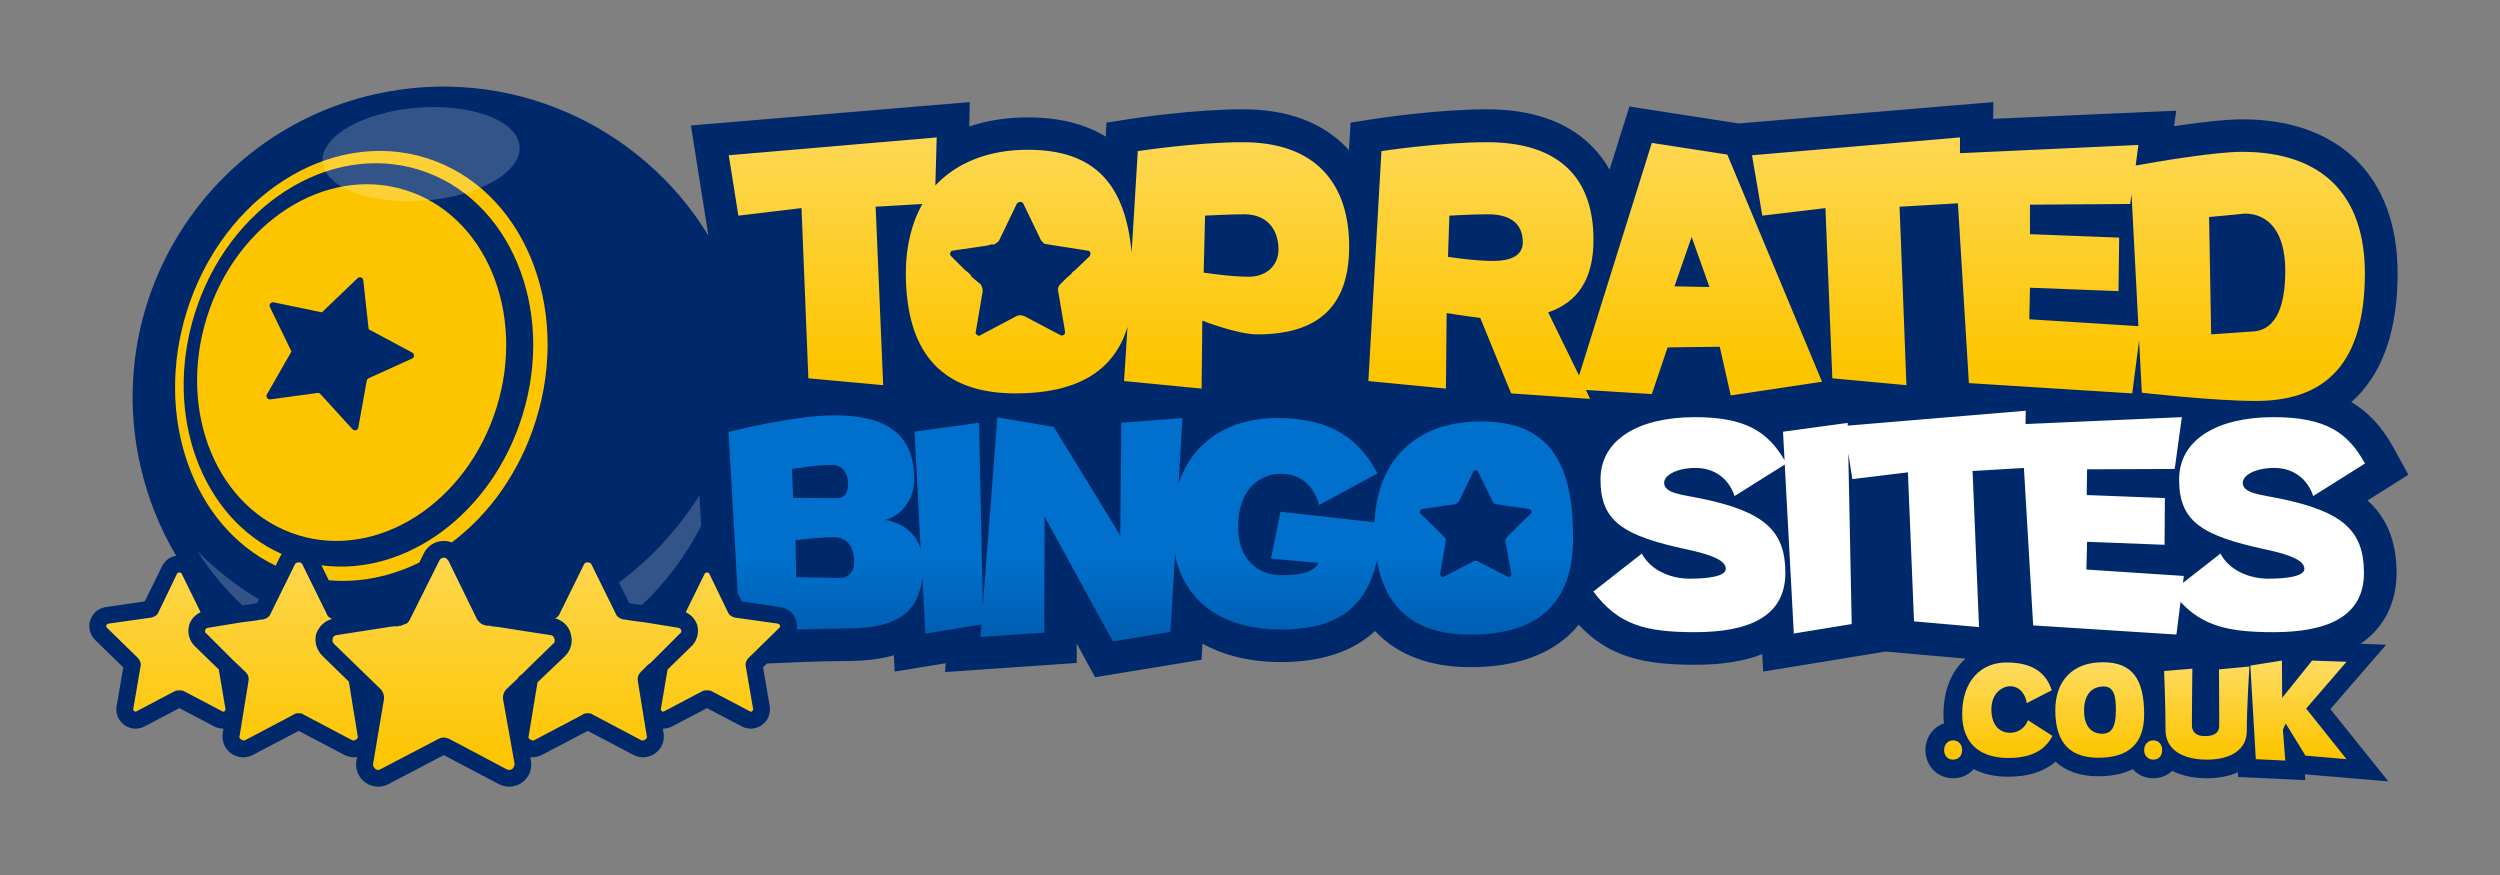 <?xml version="1.0" encoding="UTF-8" standalone="no"?>
<!DOCTYPE svg PUBLIC "-//W3C//DTD SVG 1.1//EN" "http://www.w3.org/Graphics/SVG/1.1/DTD/svg11.dtd">
<svg width="100%" height="100%" viewBox="0 0 797 279" version="1.1" xmlns="http://www.w3.org/2000/svg" xmlns:xlink="http://www.w3.org/1999/xlink" xml:space="preserve" xmlns:serif="http://www.serif.com/" style="fill-rule:evenodd;clip-rule:evenodd;stroke-linejoin:round;stroke-miterlimit:2;">
    <rect x="0" y="0" width="797" height="279" fill="#808080" stroke="none"/>
    <rect id="Page-1" serif:id="Page 1" x="0" y="0" width="796.261" height="278.388" style="fill:none;"/>
    <g id="Page-11" serif:id="Page 1">
        <g id="Layer-1" serif:id="Layer 1">
            <g transform="matrix(1,0,0,1,752.557,66.035)">
                <path d="M0,139.193L8.143,139.52L0.045,148.867L-9.629,160.027L0.179,172.271L8.856,183.074L-4.963,181.9L-17.758,180.816L-17.624,182.673L-24.326,182.361L-33.702,181.915L-39.052,181.678L-39.141,180.162C-41.89,181.395 -45.204,182.079 -48.919,182.079C-53.258,182.079 -57.047,181.247 -60.064,179.731C-61.624,181.202 -63.749,182.079 -66.127,182.079C-68.742,182.079 -71.045,180.979 -72.635,179.181C-75.667,180.667 -79.352,181.44 -83.647,181.44C-89.352,181.44 -93.944,179.835 -97.258,176.803C-100.958,179.983 -106.025,181.588 -112.385,181.588C-116.606,181.588 -120.291,180.741 -123.337,179.166C-124.912,180.979 -127.245,182.079 -129.935,182.079C-134.869,182.079 -138.732,178.126 -138.732,173.074C-138.732,169.076 -136.295,165.777 -132.818,164.574C-132.922,163.623 -132.981,162.642 -132.981,161.617C-132.981,154.038 -130.381,147.856 -125.953,143.933L-143.279,142.403L-151.645,141.66L-151.645,141.719L-160.547,143.175L-179.017,146.192L-190.459,148.064L-190.757,142.507C-196.508,144.78 -203.581,145.895 -212.2,145.895C-227.936,145.895 -239.423,143.681 -249.275,133.13C-250.285,134.393 -251.43,135.582 -252.663,136.697C-260.019,143.294 -270.495,146.653 -283.795,146.653C-296.886,146.653 -307.199,142.67 -314.198,135.121C-321.257,141.704 -331.287,145.033 -344.23,145.033C-353.859,145.033 -362.3,142.982 -369.21,139.163L-369.492,144.29L-377.724,145.642L-396.151,148.674L-403.432,149.862L-406.968,143.398L-409.287,139.148L-409.302,145.315L-418.96,145.984L-439.244,147.381L-451.281,148.213L-451.058,145.404L-455.873,146.192L-467.33,148.064L-467.597,142.863C-471.877,144.112 -476.914,144.706 -482.947,144.706C-489.961,144.706 -500.675,145.137 -508.016,145.479L-509.294,146.727L-507.169,159.061C-506.872,160.859 -507.362,162.672 -508.521,164.054C-509.71,165.436 -511.419,166.253 -513.232,166.253C-514.227,166.253 -515.208,166 -516.085,165.54L-527.171,159.715L-538.256,165.54C-539.133,166 -540.128,166.253 -541.124,166.253C-541.168,166.253 -541.213,166.253 -541.258,166.238L-541.02,167.635C-540.693,169.567 -541.213,171.528 -542.476,173.014C-543.739,174.53 -545.597,175.392 -547.558,175.392C-548.613,175.392 -549.683,175.124 -550.634,174.619L-565.197,166.966L-579.76,174.619C-580.711,175.124 -581.781,175.392 -582.851,175.392C-583.058,175.392 -583.282,175.377 -583.489,175.347L-583.296,176.506C-582.94,178.557 -583.489,180.637 -584.827,182.227C-586.194,183.832 -588.156,184.753 -590.236,184.753C-591.38,184.753 -592.51,184.471 -593.52,183.936L-611.099,174.693L-628.693,183.936C-629.719,184.471 -630.848,184.753 -631.978,184.753C-634.058,184.753 -636.034,183.832 -637.386,182.227C-638.709,180.637 -639.289,178.557 -638.932,176.506L-638.724,175.303C-639.051,175.362 -639.378,175.392 -639.69,175.392C-640.76,175.392 -641.83,175.124 -642.795,174.619L-657.343,166.966L-671.906,174.619C-672.872,175.124 -673.942,175.392 -674.997,175.392C-676.958,175.392 -678.801,174.53 -680.079,173.014C-681.327,171.528 -681.862,169.567 -681.535,167.635L-681.298,166.238C-681.342,166.253 -681.387,166.253 -681.431,166.253C-682.412,166.253 -683.408,166 -684.284,165.54L-695.37,159.715L-706.455,165.54C-707.347,166 -708.328,166.253 -709.308,166.253C-711.136,166.253 -712.845,165.436 -714.019,164.054C-715.193,162.672 -715.683,160.859 -715.371,159.061L-713.261,146.727L-722.222,137.989C-723.901,136.34 -724.51,133.918 -723.782,131.674C-723.039,129.445 -721.152,127.84 -718.819,127.498L-706.426,125.7L-700.883,114.466C-699.991,112.668 -698.327,111.45 -696.395,111.137C-701.581,102.4 -705.504,92.711 -707.852,82.25C-719.829,28.918 -686.305,-24.028 -632.973,-36.006C-590.459,-45.56 -548.197,-26.198 -526.725,9.05L-527.468,4.414L-530.544,-14.964L-532.297,-26.034L-521.137,-26.971L-454.877,-32.528L-443.405,-33.479L-443.539,-25.722C-437.922,-27.624 -431.681,-28.605 -424.934,-28.605C-414.948,-28.605 -406.656,-26.555 -400.059,-22.468L-399.791,-26.956L-391.484,-28.234C-390.697,-28.353 -372.003,-31.191 -356.326,-31.191C-342.075,-31.191 -330.871,-27 -323.04,-18.753C-322.861,-18.56 -322.683,-18.382 -322.505,-18.188L-322.49,-18.56L-321.999,-26.956L-313.678,-28.234C-312.89,-28.353 -294.197,-31.191 -278.534,-31.191C-264.373,-31.191 -253.272,-27.387 -245.53,-19.882C-243.108,-17.535 -241.072,-14.89 -239.423,-11.947L-235.782,-23.553L-233.092,-32.082L-224.266,-30.715L-200.326,-27L-198.246,-26.673L-194.784,-26.971L-128.538,-32.528L-117.052,-33.479L-117.141,-28.159L-71.238,-30.195L-58.771,-30.745L-59.455,-25.826C-51.727,-26.956 -43.153,-27.996 -37.714,-27.996C-6.717,-27.996 11.799,-9.659 11.799,21.042C11.799,38.591 7.4,51.891 -1.263,60.554C-1.813,61.104 -2.378,61.639 -2.957,62.129C2.571,65.413 6.94,70.198 10.521,76.722L15.231,85.311L6.925,90.542L2.199,93.514C7.876,98.566 11.472,105.818 11.472,116.606C11.472,126.205 7.415,134.141 0,139.193" style="fill:rgb(0,41,107);fill-rule:nonzero;"/>
            </g>
            <g opacity="0.2">
                <g transform="matrix(1,0,0,1,223.544,183.153)">
                    <path d="M0,-15.559C-1.293,-13.003 -2.719,-10.506 -4.279,-8.04C-8.5,-1.383 -13.419,4.561 -18.902,9.733L-22.959,9.153L-26.228,2.54C-16.391,-4.756 -7.712,-13.969 -0.758,-24.951C-0.684,-25.069 -0.609,-25.173 -0.55,-25.292L0,-15.559Z" style="fill:white;fill-rule:nonzero;"/>
                </g>
            </g>
            <g transform="matrix(0,75.734,75.734,0,683.934,164.621)">
                <path d="M0.764,0.576L0.607,0.575L0.628,0.442L1.022,0.465L1.028,0.589L0.898,0.579L0.872,0.591L1.007,0.674L1.022,0.847L0.809,0.677L0.612,0.847L0.607,0.702L0.764,0.576ZM0.816,-0.379C0.954,-0.379 1.016,-0.316 1.016,-0.198C1.016,-0.075 0.961,-0.005 0.834,-0.005C0.687,-0.005 0.614,-0.053 0.614,-0.179C0.614,-0.304 0.69,-0.379 0.816,-0.379ZM0.817,-0.258C0.752,-0.258 0.716,-0.227 0.716,-0.175C0.716,-0.13 0.761,-0.124 0.816,-0.124C0.889,-0.124 0.915,-0.143 0.915,-0.182C0.915,-0.227 0.883,-0.258 0.817,-0.258ZM0.832,-0.771C0.968,-0.771 1.017,-0.682 1.017,-0.578C1.017,-0.479 0.984,-0.422 0.924,-0.391L0.858,-0.494C0.89,-0.506 0.911,-0.534 0.911,-0.569C0.911,-0.613 0.88,-0.648 0.812,-0.648C0.747,-0.648 0.715,-0.605 0.715,-0.568C0.715,-0.535 0.741,-0.506 0.786,-0.499L0.732,-0.394C0.66,-0.417 0.615,-0.473 0.615,-0.584C0.615,-0.694 0.695,-0.771 0.832,-0.771ZM0.644,0.31C0.644,0.31 0.781,0.311 0.881,0.311C0.911,0.311 0.925,0.29 0.925,0.251C0.925,0.214 0.908,0.196 0.878,0.196C0.778,0.196 0.641,0.198 0.641,0.198L0.651,0.079C0.651,0.079 0.797,0.085 0.9,0.085C0.98,0.085 1.024,0.154 1.024,0.26C1.024,0.353 0.986,0.427 0.904,0.427C0.804,0.427 0.632,0.438 0.632,0.438L0.644,0.31ZM0.984,-0.005C1.007,-0.005 1.024,0.011 1.024,0.033C1.024,0.057 1.007,0.071 0.984,0.071C0.96,0.071 0.943,0.056 0.943,0.034C0.943,0.011 0.96,-0.005 0.984,-0.005ZM0.984,-0.847C1.007,-0.847 1.024,-0.832 1.024,-0.81C1.024,-0.786 1.007,-0.771 0.984,-0.771C0.96,-0.771 0.943,-0.787 0.943,-0.809C0.943,-0.831 0.96,-0.847 0.984,-0.847Z" style="fill:url(#_Linear1);fill-rule:nonzero;"/>
            </g>
            <g transform="matrix(1,0,0,1,170.836,92.611)">
                <path d="M0,41.43C-5.141,57.88 -14.86,71.343 -26.807,80.318C-27.609,80.006 -28.471,79.843 -29.378,79.843C-32.082,79.843 -34.52,81.344 -35.708,83.766L-37.164,86.723C-46.288,91.196 -56.185,93.261 -66.022,92.369L-68.37,87.6C-41.712,91.225 -14.131,71.373 -4.353,40.033C6.375,5.692 -8.306,-29.452 -37.135,-38.457C-65.978,-47.462 -98.046,-26.926 -108.774,7.43C-118.864,39.721 -106.486,72.71 -81.001,84.004C-81.224,84.301 -81.417,84.613 -81.581,84.94L-82.948,87.733C-109.25,75.162 -121.866,40.553 -111.285,6.658C-99.858,-29.943 -65.68,-51.831 -34.951,-42.246C-4.22,-32.632 11.442,4.815 0,41.43" style="fill:rgb(253,197,0);fill-rule:nonzero;"/>
            </g>
            <g transform="matrix(1,0,0,1,131.353,116.856)">
                <path d="M0,-2.541L-12.72,3.225L-13.82,3.73C-14.146,3.864 -14.369,4.161 -14.429,4.503L-14.667,5.781L-15.588,10.967L-17.133,19.467C-17.282,20.328 -18.367,20.64 -18.961,19.987L-20.566,18.248L-29.2,8.767C-29.437,8.515 -29.779,8.381 -30.121,8.426L-42.306,10.075L-44.832,10.417L-45.189,10.461C-46.066,10.58 -46.69,9.659 -46.259,8.886L-40.538,-1.159L-39.349,-3.195L-38.442,-4.8L-38.844,-5.647L-45.308,-18.976C-45.694,-19.764 -44.996,-20.655 -44.134,-20.477L-34.089,-18.397L-28.724,-17.282L-28.145,-17.847L-17.341,-28.174C-16.703,-28.784 -15.647,-28.397 -15.543,-27.521L-13.909,-12.675L-13.805,-11.873L-8.203,-8.886L0.074,-4.443C0.847,-4.027 0.802,-2.913 0,-2.541M-2.08,-56.245C-27.58,-64.225 -55.933,-46.051 -65.413,-15.677C-74.909,14.696 -61.921,45.769 -36.421,53.719C-10.922,61.684 17.431,43.525 26.926,13.151C36.407,-17.208 23.419,-48.295 -2.08,-56.245" style="fill:rgb(253,197,0);fill-rule:nonzero;"/>
            </g>
            <g opacity="0.2">
                <g transform="matrix(0.997,-0.079,-0.079,-0.997,136.583,63.812)">
                    <path d="M-1.17,-0.046C-18.56,-0.047 -32.655,6.604 -32.656,14.806C-32.655,23.01 -18.56,29.66 -1.17,29.659C16.218,29.66 30.314,23.01 30.314,14.807C30.315,6.604 16.219,-0.046 -1.17,-0.046" style="fill:white;fill-rule:nonzero;"/>
                </g>
            </g>
            <g transform="matrix(0,218.788,218.788,0,493.126,-102.562)">
                <path d="M0.695,0.299L0.783,0.314L0.772,0.406L1.02,0.416L1.03,0.524L0.77,0.514L0.765,0.599L1.027,0.615L1.042,0.853L0.965,0.863L1.041,0.867C1.041,0.867 1.053,0.972 1.053,1.033C1.053,1.123 1.011,1.192 0.867,1.192C0.753,1.192 0.69,1.13 0.69,1.013C0.69,0.973 0.705,0.885 0.71,0.858L0.68,0.862L0.692,0.602L0.669,0.602L0.695,0.299ZM0.815,0.834L0.81,0.704L0.767,0.704L0.766,0.85L0.752,0.852L0.944,0.862L0.934,0.703L0.888,0.704L0.893,0.833L0.815,0.834ZM0.785,0.965C0.785,0.967 0.78,1.017 0.78,1.017C0.78,1.051 0.806,1.076 0.863,1.076C0.924,1.076 0.952,1.058 0.952,1.025L0.956,0.968L0.785,0.965ZM0.695,-1.192L0.783,-1.178L0.772,-1.086L1.02,-1.076L1.03,-0.967L0.77,-0.978L0.766,-0.91C0.793,-0.925 0.827,-0.934 0.866,-0.934C0.987,-0.934 1.042,-0.878 1.042,-0.774C1.042,-0.688 1.012,-0.631 0.945,-0.611L1.024,-0.616L1.035,-0.503L0.936,-0.502C0.936,-0.502 0.956,-0.451 0.956,-0.422C0.956,-0.336 0.918,-0.288 0.828,-0.288C0.737,-0.288 0.676,-0.336 0.676,-0.443C0.676,-0.512 0.689,-0.596 0.689,-0.596L0.837,-0.605C0.737,-0.614 0.687,-0.659 0.687,-0.756C0.687,-0.814 0.706,-0.86 0.739,-0.891L0.669,-0.889L0.695,-1.192ZM0.956,-0.831C0.955,-0.832 0.954,-0.833 0.952,-0.832L0.893,-0.822C0.89,-0.822 0.886,-0.823 0.883,-0.825L0.874,-0.836L0.872,-0.838L0.869,-0.84L0.867,-0.842L0.865,-0.844L0.863,-0.847L0.842,-0.868C0.84,-0.87 0.839,-0.87 0.837,-0.869C0.835,-0.869 0.834,-0.867 0.834,-0.866L0.827,-0.818L0.826,-0.813L0.825,-0.81L0.825,-0.807L0.825,-0.806C0.825,-0.805 0.825,-0.804 0.824,-0.804C0.824,-0.803 0.823,-0.802 0.822,-0.801C0.822,-0.8 0.82,-0.799 0.819,-0.798L0.765,-0.772C0.764,-0.771 0.763,-0.769 0.763,-0.767C0.763,-0.765 0.764,-0.764 0.765,-0.763L0.819,-0.737C0.82,-0.736 0.821,-0.735 0.822,-0.734C0.823,-0.734 0.823,-0.733 0.824,-0.732L0.825,-0.726L0.834,-0.669C0.834,-0.667 0.835,-0.666 0.837,-0.665C0.839,-0.665 0.84,-0.665 0.842,-0.666L0.863,-0.688L0.865,-0.691L0.868,-0.693L0.874,-0.7L0.883,-0.709C0.886,-0.712 0.89,-0.713 0.893,-0.712L0.952,-0.702C0.954,-0.702 0.955,-0.702 0.956,-0.703C0.958,-0.705 0.958,-0.707 0.957,-0.709L0.929,-0.762C0.929,-0.764 0.928,-0.766 0.928,-0.767C0.928,-0.769 0.929,-0.771 0.929,-0.772L0.957,-0.825C0.958,-0.826 0.958,-0.827 0.958,-0.828C0.958,-0.829 0.957,-0.83 0.956,-0.831ZM0.866,-0.5L0.783,-0.498C0.783,-0.498 0.781,-0.463 0.781,-0.441C0.781,-0.406 0.805,-0.391 0.832,-0.391C0.857,-0.391 0.872,-0.41 0.872,-0.434C0.872,-0.462 0.866,-0.5 0.866,-0.5ZM0.689,-0.241L1.024,-0.26L1.035,-0.147L0.925,-0.146C0.925,-0.146 0.929,-0.121 0.932,-0.097L1.042,-0.052L1.05,0.063L1.037,0.057L1.043,0.153L0.975,0.176L0.974,0.252L1.045,0.268L1.025,0.401L0.694,0.263L0.677,0.153L1.016,0.047L0.924,0.002C0.909,0.045 0.876,0.068 0.818,0.068C0.73,0.068 0.676,0.02 0.676,-0.087C0.676,-0.156 0.689,-0.241 0.689,-0.241ZM0.843,-0.144L0.783,-0.142C0.783,-0.142 0.781,-0.108 0.781,-0.086C0.781,-0.05 0.797,-0.035 0.822,-0.035C0.842,-0.035 0.849,-0.054 0.849,-0.078C0.849,-0.107 0.843,-0.144 0.843,-0.144ZM0.886,0.186L0.814,0.211L0.887,0.237L0.886,0.186Z" style="fill:url(#_Linear2);fill-rule:nonzero;"/>
            </g>
            <g transform="matrix(0,108.214,108.214,0,366.883,113.255)">
                <path d="M0.226,-1.244L0.701,-1.217L0.725,-1.205L0.742,-1.091C0.745,-1.069 0.76,-1.052 0.78,-1.045C0.79,-1.042 0.799,-1.042 0.808,-1.043C0.806,-0.993 0.805,-0.94 0.805,-0.899C0.805,-0.764 0.77,-0.686 0.654,-0.673L0.82,-0.664L0.793,-0.499L0.83,-0.502L0.817,-0.314L0.475,-0.313L0.843,-0.112L0.815,0.058L0.586,0.071C0.741,0.102 0.808,0.23 0.808,0.383C0.808,0.533 0.756,0.632 0.605,0.666C0.754,0.693 0.823,0.787 0.823,0.941C0.823,1.134 0.738,1.244 0.538,1.244C0.309,1.244 0.195,1.169 0.195,0.972C0.195,0.783 0.307,0.667 0.492,0.659L0.461,0.382L0.599,0.354L0.612,0.494C0.643,0.477 0.648,0.433 0.648,0.383C0.648,0.318 0.603,0.257 0.506,0.257C0.393,0.257 0.349,0.323 0.349,0.383C0.349,0.444 0.389,0.482 0.441,0.496L0.348,0.668C0.262,0.62 0.185,0.55 0.185,0.37C0.185,0.24 0.247,0.126 0.377,0.082L0.185,0.093L0.199,-0.087L0.531,-0.09L0.211,-0.286L0.183,-0.452L0.739,-0.495L0.199,-0.506L0.225,-0.696L0.572,-0.678C0.51,-0.696 0.491,-0.749 0.485,-0.783C0.476,-0.742 0.432,-0.697 0.364,-0.697C0.229,-0.697 0.177,-0.785 0.177,-0.931C0.177,-1.054 0.226,-1.244 0.226,-1.244ZM0.42,-1.054L0.335,-1.057C0.335,-1.057 0.323,-0.987 0.323,-0.94C0.323,-0.907 0.348,-0.892 0.379,-0.892C0.406,-0.892 0.421,-0.903 0.421,-0.924C0.421,-0.974 0.42,-1.054 0.42,-1.054ZM0.651,0.854C0.649,0.853 0.647,0.852 0.644,0.852L0.549,0.869C0.544,0.87 0.538,0.868 0.534,0.863L0.518,0.847L0.514,0.844L0.511,0.84L0.507,0.836L0.504,0.833L0.5,0.829L0.467,0.795C0.464,0.792 0.461,0.792 0.459,0.793C0.456,0.794 0.454,0.796 0.453,0.799L0.442,0.875L0.441,0.883L0.441,0.883L0.44,0.889L0.44,0.894L0.439,0.894C0.439,0.896 0.439,0.897 0.438,0.899C0.438,0.9 0.437,0.902 0.435,0.903C0.434,0.905 0.432,0.906 0.43,0.908L0.343,0.95C0.341,0.951 0.339,0.954 0.339,0.957C0.339,0.96 0.341,0.963 0.343,0.964L0.43,1.007C0.432,1.008 0.433,1.009 0.435,1.01C0.436,1.011 0.437,1.013 0.438,1.014L0.439,1.02L0.441,1.03L0.442,1.038L0.453,1.115C0.454,1.118 0.456,1.121 0.459,1.121C0.461,1.122 0.464,1.122 0.467,1.119L0.501,1.084L0.505,1.08L0.508,1.077L0.512,1.073L0.515,1.07L0.519,1.066L0.534,1.051C0.538,1.046 0.544,1.044 0.549,1.045L0.644,1.062C0.647,1.062 0.649,1.061 0.651,1.06C0.653,1.058 0.654,1.054 0.652,1.05L0.608,0.965C0.606,0.963 0.606,0.96 0.606,0.957C0.606,0.954 0.606,0.951 0.608,0.949L0.652,0.864C0.653,0.862 0.653,0.861 0.653,0.86C0.653,0.858 0.652,0.856 0.651,0.854ZM0.654,-1.045L0.545,-1.047C0.545,-1.047 0.536,-0.984 0.536,-0.933C0.536,-0.892 0.568,-0.874 0.609,-0.874C0.634,-0.874 0.656,-0.886 0.656,-0.917L0.654,-1.045Z" style="fill:url(#_Linear3);fill-rule:nonzero;"/>
            </g>
            <g transform="matrix(1,0,0,1,753.629,150.58)">
                <path d="M0,32.069C0,46.33 -12.246,50.958 -28.82,50.958C-42.912,50.958 -51.271,49.086 -58.473,41.312L-59.785,51.712L-105.454,48.8L-108.405,-1.392L-124.771,-0.43L-122.717,49.333L-143.438,47.5L-145.388,-0.001L-163.094,2.157L-164.394,-6.02L-163.302,48.371L-181.761,51.387L-184.648,-2.484L-200.65,7.565C-202.484,1.949 -207.124,-1.405 -213.065,-1.405C-218.72,-1.405 -223.101,0.753 -223.101,3.353C-223.101,6.72 -217.264,7.123 -211.661,8.28C-191.342,12.427 -184.453,18.445 -184.453,32.069C-184.453,46.33 -196.698,50.958 -213.273,50.958C-229.198,50.958 -237.778,48.579 -245.656,37.997L-230.225,25.907C-227.196,31.523 -220.631,33.902 -215.002,33.902C-209.49,33.902 -203.445,33.252 -203.445,30.769C-203.445,28.247 -207.41,26.388 -215.652,24.62C-236.204,20.2 -243.393,15.69 -243.393,2.274C-243.393,-10.466 -231.212,-17.59 -213.273,-17.59C-196.932,-17.59 -189.938,-12.78 -184.712,-3.836L-185.207,-12.949L-164.589,-15.757L-164.576,-14.886L-107.819,-19.643L-107.897,-15.393L-58.057,-17.59L-60.332,-1.08L-88.268,-0.963L-88.385,7.24L-63.464,8.202L-63.568,23.099L-88.268,22.137L-88.489,30.99L-57.42,33.031L-57.706,35.254L-45.759,25.907C-42.743,31.523 -36.178,33.902 -30.549,33.902C-25.038,33.902 -18.992,33.252 -18.992,30.769C-18.992,28.247 -22.944,26.388 -31.186,24.62C-51.752,20.2 -58.928,15.69 -58.928,2.274C-58.928,-10.466 -46.747,-17.59 -28.82,-17.59C-11.843,-17.59 -4.953,-12.416 0.325,-2.809L-16.184,7.565C-18.017,1.949 -22.659,-1.405 -28.599,-1.405C-34.267,-1.405 -38.635,0.753 -38.635,3.353C-38.635,6.72 -32.811,7.123 -27.195,8.28C-6.877,12.427 0,18.445 0,32.069" style="fill:white;fill-rule:nonzero;"/>
            </g>
            <g transform="matrix(0,214.83,214.83,0,141.284,28.247)">
                <path d="M0.701,-0.006L0.787,-0.049C0.789,-0.05 0.791,-0.051 0.793,-0.053C0.794,-0.055 0.795,-0.056 0.795,-0.058C0.796,-0.059 0.796,-0.061 0.797,-0.062L0.797,-0.063L0.798,-0.068L0.798,-0.073L0.798,-0.073L0.799,-0.081L0.811,-0.158C0.811,-0.161 0.813,-0.163 0.816,-0.164C0.819,-0.165 0.822,-0.164 0.824,-0.162L0.891,-0.093C0.895,-0.089 0.901,-0.087 0.907,-0.088L1.002,-0.104C1.004,-0.104 1.006,-0.104 1.008,-0.102C1.011,-0.1 1.012,-0.096 1.01,-0.093L0.965,-0.007C0.964,-0.005 0.963,-0.002 0.963,0.001C0.963,0.004 0.964,0.006 0.965,0.009L1.01,0.094C1.012,0.098 1.011,0.102 1.008,0.104C1.006,0.105 1.004,0.106 1.002,0.106L0.907,0.089C0.901,0.088 0.895,0.09 0.891,0.094L0.876,0.11L0.872,0.113L0.869,0.117L0.865,0.121L0.862,0.124L0.858,0.128L0.824,0.163C0.822,0.166 0.819,0.166 0.816,0.165C0.813,0.164 0.811,0.162 0.811,0.159L0.799,0.082L0.798,0.073L0.797,0.068L0.797,0.064L0.795,0.058C0.794,0.056 0.793,0.055 0.792,0.054C0.79,0.052 0.789,0.051 0.787,0.05L0.701,0.008C0.698,0.006 0.696,0.004 0.696,0.001C0.696,-0.002 0.698,-0.005 0.701,-0.006ZM0.706,0.209L0.779,0.173C0.782,0.172 0.785,0.169 0.786,0.166C0.789,0.177 0.797,0.186 0.808,0.189C0.82,0.193 0.833,0.19 0.842,0.181L0.881,0.14L0.96,0.127C0.963,0.126 0.964,0.127 0.965,0.128C0.967,0.13 0.968,0.133 0.967,0.135L0.929,0.207C0.927,0.209 0.927,0.212 0.927,0.214C0.927,0.217 0.927,0.22 0.929,0.222L0.967,0.294C0.968,0.296 0.967,0.299 0.965,0.301C0.964,0.302 0.963,0.303 0.96,0.302L0.88,0.289C0.875,0.288 0.87,0.289 0.866,0.293L0.855,0.304L0.852,0.308L0.848,0.312L0.845,0.315L0.841,0.319L0.838,0.322L0.809,0.351C0.808,0.353 0.806,0.354 0.803,0.353C0.801,0.352 0.8,0.35 0.8,0.348L0.792,0.299L0.79,0.283L0.789,0.276L0.788,0.271L0.788,0.268C0.788,0.267 0.787,0.266 0.787,0.265C0.787,0.264 0.786,0.262 0.785,0.261C0.784,0.259 0.782,0.257 0.779,0.256L0.706,0.22C0.704,0.219 0.703,0.217 0.703,0.214C0.703,0.212 0.704,0.21 0.706,0.209ZM0.706,-0.22L0.779,-0.256C0.782,-0.257 0.784,-0.259 0.785,-0.261C0.786,-0.262 0.787,-0.264 0.787,-0.265C0.787,-0.266 0.788,-0.267 0.788,-0.268L0.788,-0.271L0.789,-0.276L0.79,-0.283L0.792,-0.299L0.8,-0.348C0.8,-0.35 0.801,-0.352 0.803,-0.353C0.806,-0.354 0.808,-0.353 0.809,-0.351L0.848,-0.312L0.866,-0.293C0.87,-0.289 0.875,-0.288 0.88,-0.289L0.96,-0.302C0.963,-0.303 0.964,-0.302 0.965,-0.301C0.967,-0.299 0.968,-0.296 0.967,-0.294L0.929,-0.222C0.927,-0.22 0.927,-0.217 0.927,-0.214C0.927,-0.212 0.927,-0.209 0.929,-0.207L0.967,-0.135C0.968,-0.133 0.967,-0.13 0.965,-0.128C0.964,-0.127 0.963,-0.126 0.96,-0.127L0.88,-0.14C0.88,-0.14 0.88,-0.14 0.88,-0.14L0.842,-0.179C0.833,-0.188 0.82,-0.192 0.808,-0.188C0.798,-0.184 0.79,-0.176 0.787,-0.165C0.785,-0.169 0.783,-0.172 0.779,-0.173L0.706,-0.209C0.704,-0.21 0.703,-0.212 0.703,-0.214C0.703,-0.217 0.704,-0.219 0.706,-0.22ZM0.72,0.388L0.777,0.36C0.781,0.368 0.787,0.374 0.796,0.377C0.807,0.38 0.819,0.377 0.827,0.369L0.862,0.333L0.921,0.323C0.922,0.323 0.923,0.323 0.923,0.324C0.925,0.325 0.925,0.327 0.924,0.328L0.894,0.385C0.893,0.387 0.893,0.389 0.893,0.391C0.893,0.394 0.893,0.396 0.894,0.398L0.924,0.455C0.925,0.456 0.925,0.458 0.923,0.459C0.923,0.46 0.922,0.46 0.921,0.46L0.857,0.449C0.853,0.448 0.848,0.45 0.845,0.453L0.8,0.499C0.799,0.5 0.797,0.5 0.797,0.5C0.796,0.5 0.795,0.499 0.794,0.497L0.785,0.433C0.784,0.429 0.782,0.425 0.778,0.423L0.72,0.395C0.718,0.394 0.718,0.392 0.718,0.391C0.718,0.391 0.718,0.389 0.72,0.388ZM0.72,-0.395L0.778,-0.423C0.782,-0.425 0.784,-0.429 0.785,-0.433L0.794,-0.497C0.795,-0.499 0.796,-0.5 0.797,-0.5C0.797,-0.5 0.799,-0.5 0.8,-0.499L0.845,-0.453C0.848,-0.45 0.853,-0.448 0.857,-0.449L0.921,-0.46C0.922,-0.46 0.923,-0.46 0.923,-0.459C0.925,-0.458 0.925,-0.456 0.924,-0.455L0.894,-0.398C0.893,-0.396 0.893,-0.394 0.893,-0.391C0.893,-0.389 0.893,-0.387 0.894,-0.385L0.924,-0.328C0.925,-0.327 0.925,-0.325 0.923,-0.324C0.923,-0.323 0.922,-0.323 0.921,-0.323L0.862,-0.333L0.827,-0.369C0.819,-0.377 0.807,-0.38 0.796,-0.377C0.787,-0.374 0.781,-0.368 0.777,-0.36L0.72,-0.388C0.718,-0.389 0.718,-0.391 0.718,-0.391C0.718,-0.392 0.718,-0.394 0.72,-0.395Z" style="fill:url(#_Linear4);fill-rule:nonzero;"/>
            </g>
            <g opacity="0.2">
                <g transform="matrix(1,0,0,1,82.568,177.476)">
                    <path d="M0,13.657L-0.579,14.831L-5.305,15.514C-10.892,10.269 -15.707,4.414 -19.734,-1.857C-14.399,3.522 -8.38,8.382 -1.709,12.602C-1.144,12.959 -0.565,13.315 0,13.657" style="fill:white;fill-rule:nonzero;"/>
                </g>
            </g>
        </g>
    </g>
    <defs>
        <linearGradient id="_Linear1" x1="0" y1="0" x2="1" y2="0" gradientUnits="userSpaceOnUse" gradientTransform="matrix(1,0,0,-1,0,-4.28074e-06)"><stop offset="0" style="stop-color:white;stop-opacity:1"/><stop offset="1" style="stop-color:rgb(253,197,0);stop-opacity:1"/></linearGradient>
        <linearGradient id="_Linear2" x1="0" y1="0" x2="1" y2="0" gradientUnits="userSpaceOnUse" gradientTransform="matrix(1,0,0,-1,0,-3.85761e-07)"><stop offset="0" style="stop-color:white;stop-opacity:1"/><stop offset="1" style="stop-color:rgb(253,197,0);stop-opacity:1"/></linearGradient>
        <linearGradient id="_Linear3" x1="0" y1="0" x2="1" y2="0" gradientUnits="userSpaceOnUse" gradientTransform="matrix(1,0,0,-1,0,-6.45019e-07)"><stop offset="0" style="stop-color:rgb(0,112,204);stop-opacity:1"/><stop offset="0.6" style="stop-color:rgb(0,112,204);stop-opacity:1"/><stop offset="1" style="stop-color:rgb(0,80,157);stop-opacity:1"/></linearGradient>
        <linearGradient id="_Linear4" x1="0" y1="0" x2="1" y2="0" gradientUnits="userSpaceOnUse" gradientTransform="matrix(1,0,0,-1,0,9.30967e-10)"><stop offset="0" style="stop-color:white;stop-opacity:1"/><stop offset="1" style="stop-color:rgb(253,197,0);stop-opacity:1"/></linearGradient>
    </defs>
</svg>
